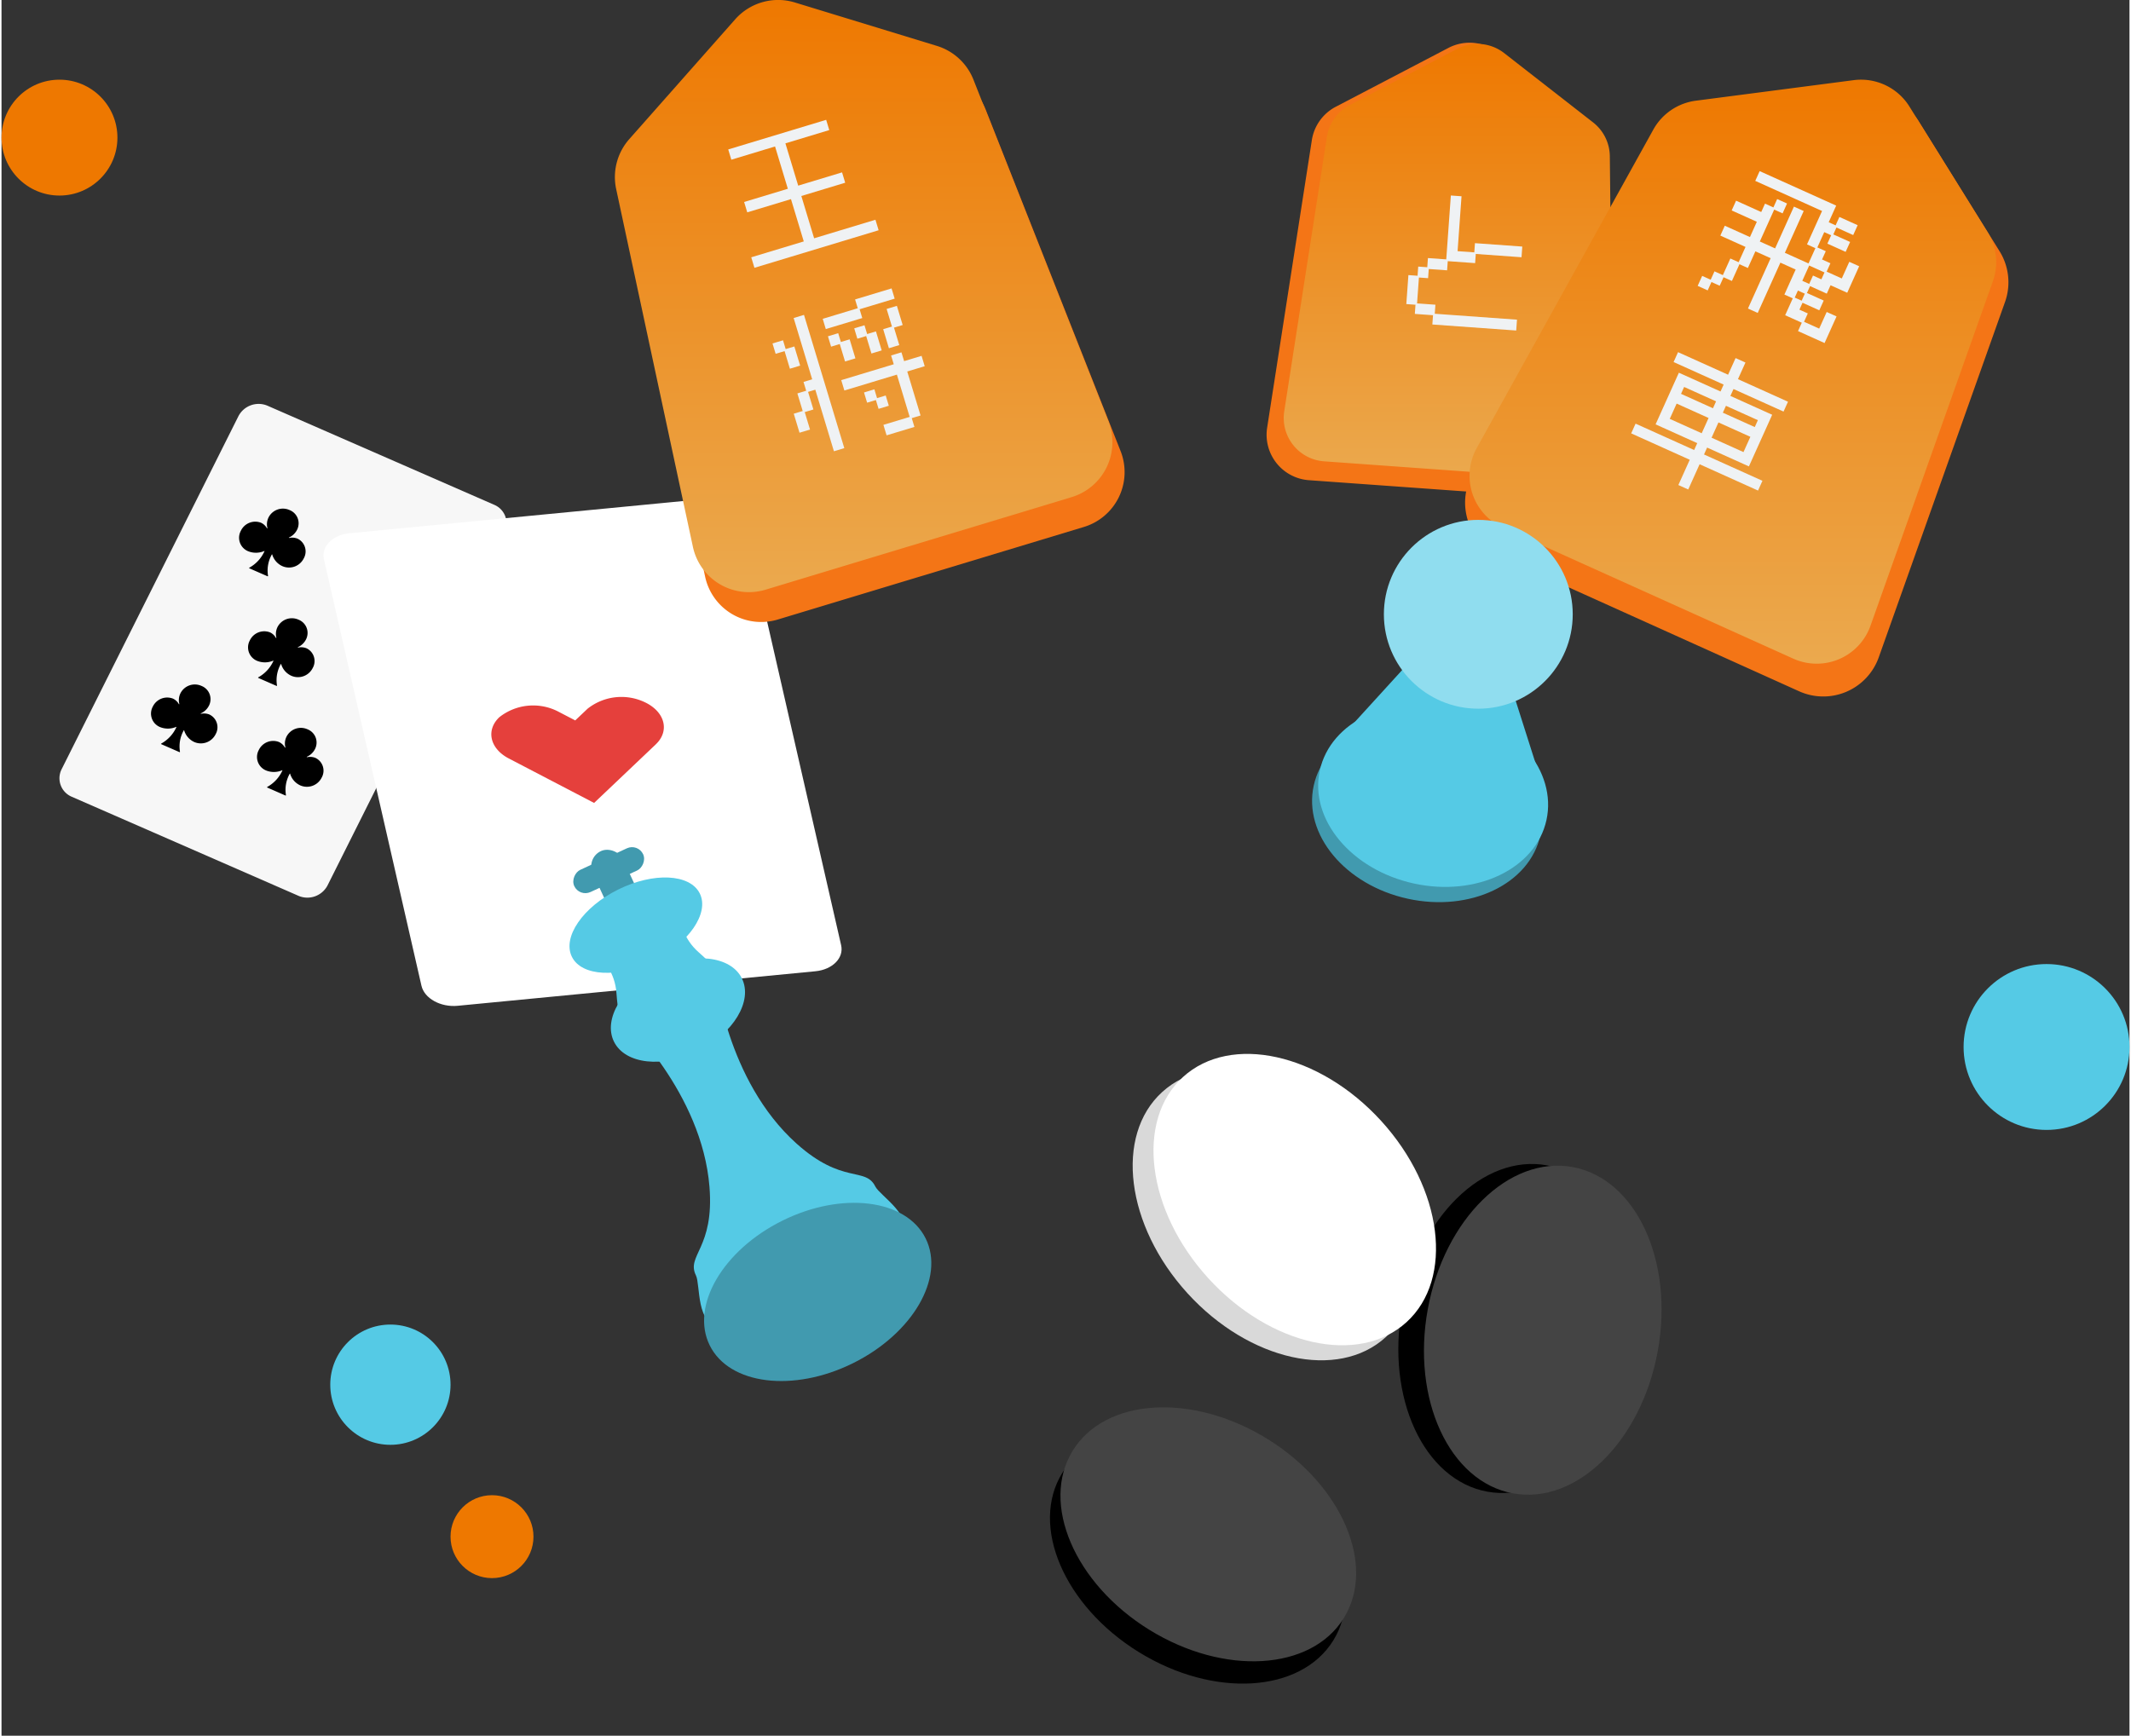 <svg xmlns="http://www.w3.org/2000/svg" xmlns:xlink="http://www.w3.org/1999/xlink" width="259" height="211" viewBox="0 0 258.303 210.732">
  <rect x="0" y="0" width="258.303" height="210.732" fill="#333333" stroke="none"/>
  <defs>
    <linearGradient id="linear-gradient" x1="0.5" x2="0.5" y2="1" gradientUnits="objectBoundingBox">
      <stop offset="0" stop-color="#ee7800"/>
      <stop offset="1" stop-color="#eba94e"/>
    </linearGradient>
  </defs>
  <g id="グループ_937" data-name="グループ 937" transform="translate(-948.278 -2034.548)">
    <g id="グループ_928" data-name="グループ 928" transform="translate(86.138 1974.05)">
      <g id="グループ_891" data-name="グループ 891" transform="translate(1015.702 65.684)">
        <path id="パス_1025" data-name="パス 1025" d="M1071.406,121.491l-30.8-2.214a5.532,5.532,0,0,1-5.069-6.368l5.427-34.914a5.535,5.535,0,0,1,2.9-4.053l13.682-7.149a5.533,5.533,0,0,1,5.963.54l11.31,8.818a5.532,5.532,0,0,1,2.13,4.3l.379,35.459A5.533,5.533,0,0,1,1071.406,121.491Z" transform="translate(-1035.472 -66.164)" fill="#f47516"/>
        <path id="パス_1026" data-name="パス 1026" d="M1072.03,119.111,1042.643,117a5.279,5.279,0,0,1-4.838-6.076l5.179-33.315a5.278,5.278,0,0,1,2.772-3.867l13.055-6.821a5.277,5.277,0,0,1,5.69.515l10.792,8.414a5.279,5.279,0,0,1,2.033,4.106l.362,33.835A5.28,5.28,0,0,1,1072.03,119.111Z" transform="translate(-1035.664 -66.177)" fill="url(#linear-gradient)"/>
        <path id="パス_15202" data-name="パス 15202" d="M2.232-5.274H3.348V-6.39h1.1V-7.506H6.678v-7.776h1.3V-8.6h2.034V-9.72h5.76v1.3H10.206v1.116H6.876v1.116H4.644v1.116H3.528v3.15H5.76v1.1H15.768V.5H5.562V-.63H3.348V-1.746H2.232Z" transform="translate(14.608 33.313) rotate(4.112)" fill="#eff2f4"/>
      </g>
      <g id="グループ_892" data-name="グループ 892" transform="translate(1039.795 70.172)">
        <path id="パス_1027" data-name="パス 1027" d="M1101.248,162.1l-36.34-16.395a7.143,7.143,0,0,1-3.309-9.974l22.122-39.9a7.144,7.144,0,0,1,5.324-3.619l19.764-2.573a7.143,7.143,0,0,1,6.987,3.31l9.781,15.722a7.146,7.146,0,0,1,.665,6.164l-15.328,43.143A7.142,7.142,0,0,1,1101.248,162.1Z" transform="translate(-1060.701 -87.847)" fill="#f47516"/>
        <path id="パス_1028" data-name="パス 1028" d="M1100.593,157.979l-35.224-15.891a6.923,6.923,0,0,1-3.208-9.668L1083.6,93.747a6.923,6.923,0,0,1,5.161-3.509l19.157-2.494a6.925,6.925,0,0,1,6.773,3.208l9.48,15.24a6.921,6.921,0,0,1,.645,5.975l-14.856,41.818A6.923,6.923,0,0,1,1100.593,157.979Z" transform="translate(-1060.751 -87.686)" fill="url(#linear-gradient)"/>
        <path id="パス_15201" data-name="パス 15201" d="M1.692.27V-.846H2.808V-3.06h1.1V-5.094H.558V-6.408H3.906V-8.442H.558v-1.3H3.906v-1.116H5.022V-11.97H6.336v1.314H5.22v4.248H7.254V-11.97h1.3v5.562H11.7V-8.442H10.584v-4.446H1.692v-1.3H11.88v2.214H12.8v-1.116h2.43v1.314H13v.918h2.232V-9.54H12.8v-1.116H11.88v2.034H13v1.1h1.116v1.116h2.016V-8.622h1.314v3.528H15.228v1.116H13v.918h2.232v1.3H13v.918h1.116V.27h2.016V-1.944h1.314V1.6H13.914V.486H11.7v-2.25H10.584v-3.33H8.55V1.6h-1.3v-6.7H5.22V-2.88H4.1V-.648H2.988V.486H1.89V1.6H.558V.27ZM12.8-4.176V-5.292h1.116V-6.21H11.88v2.034Zm0,2.232V-2.88H11.88v.936ZM.558,19.94H8.352v-.918H2.808V12.146H8.352v-.918H1.692V9.914h6.66V7.7H9.666V9.914h6.66v1.314H9.666v.918h5.562v6.876H9.666v.918h7.776v1.3H9.666V24.6H8.352V21.236H.558Zm7.794-5.562V13.46H4.1v.918Zm5.562,0V13.46H9.666v.918Zm-5.562,3.33V15.674H4.1v2.034Zm5.562,0V15.674H9.666v2.034Z" transform="matrix(0.912, 0.411, -0.411, 0.912, 28.382, 23.345)" fill="#eff2f4"/>
      </g>
      <circle id="楕円形_79" data-name="楕円形 79" cx="10.069" cy="10.069" r="10.069" transform="translate(1100.306 177.542)" fill="#55cae5"/>
      <circle id="楕円形_80" data-name="楕円形 80" cx="7.3" cy="7.3" r="7.3" transform="translate(902.045 221.311)" fill="#55cae5"/>
      <g id="グループ_932" data-name="グループ 932" transform="translate(-86.776 -116.662)">
        <path id="パス_115" data-name="パス 115" d="M259.8,84.462,232.28,72.435a2.434,2.434,0,0,1-1.3-3.189c.024-.056.049-.111.077-.165l21.452-42.844a2.761,2.761,0,0,1,3.542-1.272l27.515,12.027a2.436,2.436,0,0,1,1.3,3.191c-.023.055-.048.109-.076.162L263.335,83.189a2.762,2.762,0,0,1-3.539,1.273" transform="translate(725.161 201.457)" fill="#f7f7f7"/>
        <path id="パス_116" data-name="パス 116" d="M269.935,47.937a1.883,1.883,0,0,1,.136-1.318,1.954,1.954,0,0,1,2.549-.887,1.726,1.726,0,0,1,.978,2.236q-.033.082-.073.161a2.022,2.022,0,0,1-.994.942l.018.05a1.744,1.744,0,0,1,1.029.079,1.711,1.711,0,0,1,.827,2.273q-.028.06-.06.117a2,2,0,0,1-2.593.953,2.265,2.265,0,0,1-1.245-1.435l-.032,0a3.961,3.961,0,0,0-.468,2.613l-.031.061-2.273-.993.03-.061a4.3,4.3,0,0,0,1.847-2.01l-.023-.02a2.531,2.531,0,0,1-1.976.026,1.766,1.766,0,0,1-.955-2.308,1.642,1.642,0,0,1,.077-.162,1.937,1.937,0,0,1,2.454-.982,1.6,1.6,0,0,1,.725.687Z" transform="translate(711.262 193.355)"/>
        <path id="パス_117" data-name="パス 117" d="M291,56.562a1.883,1.883,0,0,1,.137-1.317,1.955,1.955,0,0,1,2.549-.888,1.726,1.726,0,0,1,.977,2.237,1.656,1.656,0,0,1-.073.161,2.027,2.027,0,0,1-1,.942l.018.051a1.744,1.744,0,0,1,1.029.079,1.71,1.71,0,0,1,.828,2.273q-.028.06-.06.117a2,2,0,0,1-2.593.953,2.267,2.267,0,0,1-1.245-1.435h-.031a3.962,3.962,0,0,0-.468,2.613l-.031.061-2.273-.993.031-.061a4.3,4.3,0,0,0,1.846-2.01l-.023-.02a2.528,2.528,0,0,1-1.975.026,1.765,1.765,0,0,1-.879-2.47,1.937,1.937,0,0,1,2.454-.981,1.589,1.589,0,0,1,.725.687Z" transform="translate(703.063 189.997)"/>
        <path id="パス_118" data-name="パス 118" d="M252.426,82.894a1.889,1.889,0,0,1,.136-1.318,1.954,1.954,0,0,1,2.549-.887,1.726,1.726,0,0,1,.979,2.235,1.76,1.76,0,0,1-.073.162,2.03,2.03,0,0,1-1,.942l.018.05a1.749,1.749,0,0,1,1.029.079,1.71,1.71,0,0,1,.826,2.273c-.018.04-.038.079-.06.117a2,2,0,0,1-2.593.953A2.266,2.266,0,0,1,253,86.067h-.031a3.962,3.962,0,0,0-.468,2.613l-.031.061-2.273-.993.031-.061a4.3,4.3,0,0,0,1.846-2.01l-.023-.02a2.535,2.535,0,0,1-1.976.026,1.765,1.765,0,0,1-.879-2.47,1.938,1.938,0,0,1,2.454-.982,1.6,1.6,0,0,1,.725.687Z" transform="translate(718.078 179.747)"/>
        <path id="パス_119" data-name="パス 119" d="M273.5,91.519a1.879,1.879,0,0,1,.136-1.317,1.954,1.954,0,0,1,2.549-.887,1.725,1.725,0,0,1,.978,2.235,1.675,1.675,0,0,1-.073.162,2.027,2.027,0,0,1-1,.941l.018.051a1.744,1.744,0,0,1,1.029.079,1.711,1.711,0,0,1,.827,2.273q-.028.06-.06.117a2,2,0,0,1-2.593.953,2.263,2.263,0,0,1-1.245-1.435l-.032,0a3.961,3.961,0,0,0-.468,2.613l-.031.061-2.272-.994.031-.061a4.3,4.3,0,0,0,1.847-2.01l-.023-.02a2.531,2.531,0,0,1-1.976.026A1.767,1.767,0,0,1,270.187,92c.023-.056.049-.109.077-.162a1.938,1.938,0,0,1,2.455-.982,1.586,1.586,0,0,1,.724.687Z" transform="translate(709.877 176.39)"/>
        <path id="パス_120" data-name="パス 120" d="M271.717,69.728a1.879,1.879,0,0,1,.136-1.317,1.954,1.954,0,0,1,2.549-.887,1.725,1.725,0,0,1,.978,2.235,1.679,1.679,0,0,1-.073.162,2.025,2.025,0,0,1-.994.941l.018.051a1.744,1.744,0,0,1,1.029.079,1.71,1.71,0,0,1,.826,2.273c-.019.04-.039.078-.06.117a2,2,0,0,1-2.593.953,2.263,2.263,0,0,1-1.245-1.435h-.032a3.969,3.969,0,0,0-.468,2.613l-.029.061-2.274-.993.031-.061a4.3,4.3,0,0,0,1.847-2.01l-.023-.02a2.531,2.531,0,0,1-1.976.026,1.766,1.766,0,0,1-.956-2.307,1.791,1.791,0,0,1,.078-.163,1.938,1.938,0,0,1,2.455-.982,1.6,1.6,0,0,1,.725.687Z" transform="translate(710.568 184.872)"/>
        <path id="パス_141" data-name="パス 141" d="M210.961,107.15l-43.422,4.192c-2.075.2-4.044-.891-4.4-2.432L151.3,57.129c-.352-1.544,1.044-2.958,3.119-3.159l43.425-4.192c2.075-.2,4.044.891,4.4,2.432l11.838,51.782c.351,1.544-1.046,2.958-3.122,3.158" transform="translate(836.752 187.929)" fill="#fff"/>
        <path id="パス_142" data-name="パス 142" d="M203.233,93.359l-7.5,7.122-10.358-5.4c-2.291-1.193-2.8-3.437-1.146-5.008a6.623,6.623,0,0,1,7.142-.689l2.072,1.079,1.5-1.424a6.617,6.617,0,0,1,7.141-.689c2.289,1.193,2.8,3.434,1.146,5.008" transform="translate(825.114 174.162)" fill="#e5403c"/>
      </g>
      <g id="グループ_933" data-name="グループ 933" transform="translate(936.596 60.498)">
        <path id="パス_1023" data-name="パス 1023" d="M996.72,104.313l-37.16,11.239a6.955,6.955,0,0,1-8.815-5.2l-9.315-43.438a6.952,6.952,0,0,1,1.589-6.064l12.853-14.543a6.956,6.956,0,0,1,7.246-2.045l17.243,5.272a6.959,6.959,0,0,1,4.436,4.1L1001.176,95.1A6.956,6.956,0,0,1,996.72,104.313Z" transform="translate(-939.793 -40.335)" fill="#f47516"/>
        <path id="パス_1024" data-name="パス 1024" d="M995.1,100.355l-37.16,11.239a6.956,6.956,0,0,1-8.815-5.2l-9.315-43.438a6.955,6.955,0,0,1,1.589-6.064L954.253,42.35A6.956,6.956,0,0,1,961.5,40.3l17.243,5.273a6.957,6.957,0,0,1,4.436,4.1l16.378,41.469A6.956,6.956,0,0,1,995.1,100.355Z" transform="translate(-939.656 -40)" fill="url(#linear-gradient)"/>
        <path id="パス_15203" data-name="パス 15203" d="M1.116-.846h6.66V-6.21H2.232V-7.524H7.776v-5.364H2.232v-1.3h12.42v1.3H9.09v5.364h5.562V-6.21H9.09V-.846h7.776V.486H1.116ZM.558,18.824H1.692V16.592H2.808V15.476h1.1V7.7H5.22V24.6H3.906V16.79H2.988v2.232H1.89v2.214H.558Zm6.7-10.008H11.7V7.7h4.626V9H11.88v1.116H7.254Zm6.66,3.33H15.03V9.914h1.3v2.43h-1.1v2.214H13.914ZM1.692,11.228H.558V9.914H1.89V11.03h1.1v2.43h-1.3Zm6.66,1.116h-1.1V11.03h1.3v1.116H9.666v2.412H8.352Zm3.348,0H10.584V11.03h1.3v1.116H13v2.412H11.7ZM7.254,16.592h6.66V15.476h1.314v1.116h2.214v1.314H15.228v5.58H14.112V24.6H10.584V23.27h3.33V17.906H7.254Zm2.214,2.232h1.314V19.94h1.1v1.3h-1.3V20.12H9.468Z" transform="translate(15.727 32.371) rotate(-16.827)" fill="#eff2f4"/>
      </g>
      <g id="グループ_935" data-name="グループ 935" transform="translate(-691.827 -123.139)">
        <g id="グループ_910" data-name="グループ 910" transform="translate(1621.061 286.005)">
          <g id="グループ_909" data-name="グループ 909" transform="translate(1.806 0)">
            <rect id="長方形_321" data-name="長方形 321" width="4.043" height="7.866" rx="2.022" transform="translate(2.022 1.81) rotate(-24.786)" fill="#419aaf"/>
            <rect id="長方形_322" data-name="長方形 322" width="2.967" height="9.21" rx="1.484" transform="translate(1.244 6.555) rotate(-114.786)" fill="#419aaf"/>
          </g>
          <ellipse id="楕円形_93" data-name="楕円形 93" cx="8.662" cy="4.828" rx="8.662" ry="4.828" transform="matrix(0.896, -0.444, 0.444, 0.896, 0, 9.473)" fill="#55cae5"/>
          <ellipse id="楕円形_94" data-name="楕円形 94" cx="8.662" cy="5.538" rx="8.662" ry="5.538" transform="matrix(0.896, -0.444, 0.444, 0.896, 4.793, 19.142)" fill="#55cae5"/>
          <path id="パス_1047" data-name="パス 1047" d="M1655.177,314.048c-1.212-2.445-3.958-.193-9.554-5.206-8.558-7.667-9.856-20.522-9.856-20.522s1.457.382-2.071-2.747-2.132-8.288-2.132-8.288l-5.829,1.662-.244-.435-1.089.815-1.308.373.2.458-4.853,3.633s4.951,2.013,5.306,6.715.933,3.311.933,3.311,9.445,8.818,10.365,20.27c.6,7.489-2.854,8.311-1.642,10.756.553,1.116,0,6.243,2.967,5.986,3.853-.333,8.417-2.505,11.478-4.208,3.208-1.406,7.7-3.723,10.3-6.587C1660.147,317.826,1655.731,315.164,1655.177,314.048Z" transform="translate(-1616.203 -272.361)" fill="#55cae5"/>
          <ellipse id="楕円形_95" data-name="楕円形 95" cx="14.626" cy="9.656" rx="14.626" ry="9.656" transform="matrix(0.896, -0.444, 0.444, 0.896, 14.586, 52.325)" fill="#419aaf"/>
        </g>
      </g>
      <circle id="楕円形_213" data-name="楕円形 213" cx="5.034" cy="5.034" r="5.034" transform="translate(916.644 242.027)" fill="#ee7800"/>
      <circle id="楕円形_214" data-name="楕円形 214" cx="7.034" cy="7.034" r="7.034" transform="translate(862.141 70.172)" fill="#ee7800"/>
    </g>
    <g id="グループ_930" data-name="グループ 930" transform="translate(1105.212 2097.666)">
      <ellipse id="楕円形_96" data-name="楕円形 96" cx="10.971" cy="14.082" rx="10.971" ry="14.082" transform="translate(0 42.98) rotate(-77.644)" fill="#419aaf"/>
      <path id="パス_1048" data-name="パス 1048" d="M1751.983,288.228l-15,16.457a1.758,1.758,0,0,0,.923,2.9l21.755,4.765a1.758,1.758,0,0,0,2.052-2.25l-6.75-21.223A1.758,1.758,0,0,0,1751.983,288.228Z" transform="translate(-1731.62 -277.983)" fill="#55cae5"/>
      <ellipse id="楕円形_97" data-name="楕円形 97" cx="10.971" cy="14.082" rx="10.971" ry="14.082" transform="translate(0.74 41.131) rotate(-77.644)" fill="#55cae5"/>
      <circle id="楕円形_98" data-name="楕円形 98" cx="11.462" cy="11.462" r="11.462" transform="translate(10.864)" fill="#90ddef"/>
    </g>
    <g id="グループ_934" data-name="グループ 934" transform="translate(1142.976 2144.049) rotate(74)">
      <ellipse id="楕円形_72" data-name="楕円形 72" cx="14.188" cy="20.138" rx="14.188" ry="20.138" transform="matrix(0.444, -0.896, 0.896, 0.444, 22.484, 28.356)"/>
      <ellipse id="楕円形_73" data-name="楕円形 73" cx="14.188" cy="20.138" rx="14.188" ry="20.138" transform="matrix(0.444, -0.896, 0.896, 0.444, 23.541, 25.423)" fill="#444"/>
      <ellipse id="楕円形_74" data-name="楕円形 74" cx="20.138" cy="14.188" rx="20.138" ry="14.188" transform="matrix(0.896, -0.444, 0.444, 0.896, 1.057, 45.38)" fill="#d9d9d9"/>
      <ellipse id="楕円形_75" data-name="楕円形 75" cx="20.138" cy="14.188" rx="20.138" ry="14.188" transform="matrix(0.896, -0.444, 0.444, 0.896, 0, 42.448)" fill="#fff"/>
      <ellipse id="楕円形_76" data-name="楕円形 76" cx="19.333" cy="13.621" rx="19.333" ry="13.621" transform="matrix(0.74, -0.673, 0.673, 0.74, 39.295, 72.41)"/>
      <ellipse id="楕円形_77" data-name="楕円形 77" cx="19.333" cy="13.621" rx="19.333" ry="13.621" transform="matrix(0.74, -0.673, 0.673, 0.74, 37.042, 70.44)" fill="#444"/>
    </g>
  </g>
</svg>
